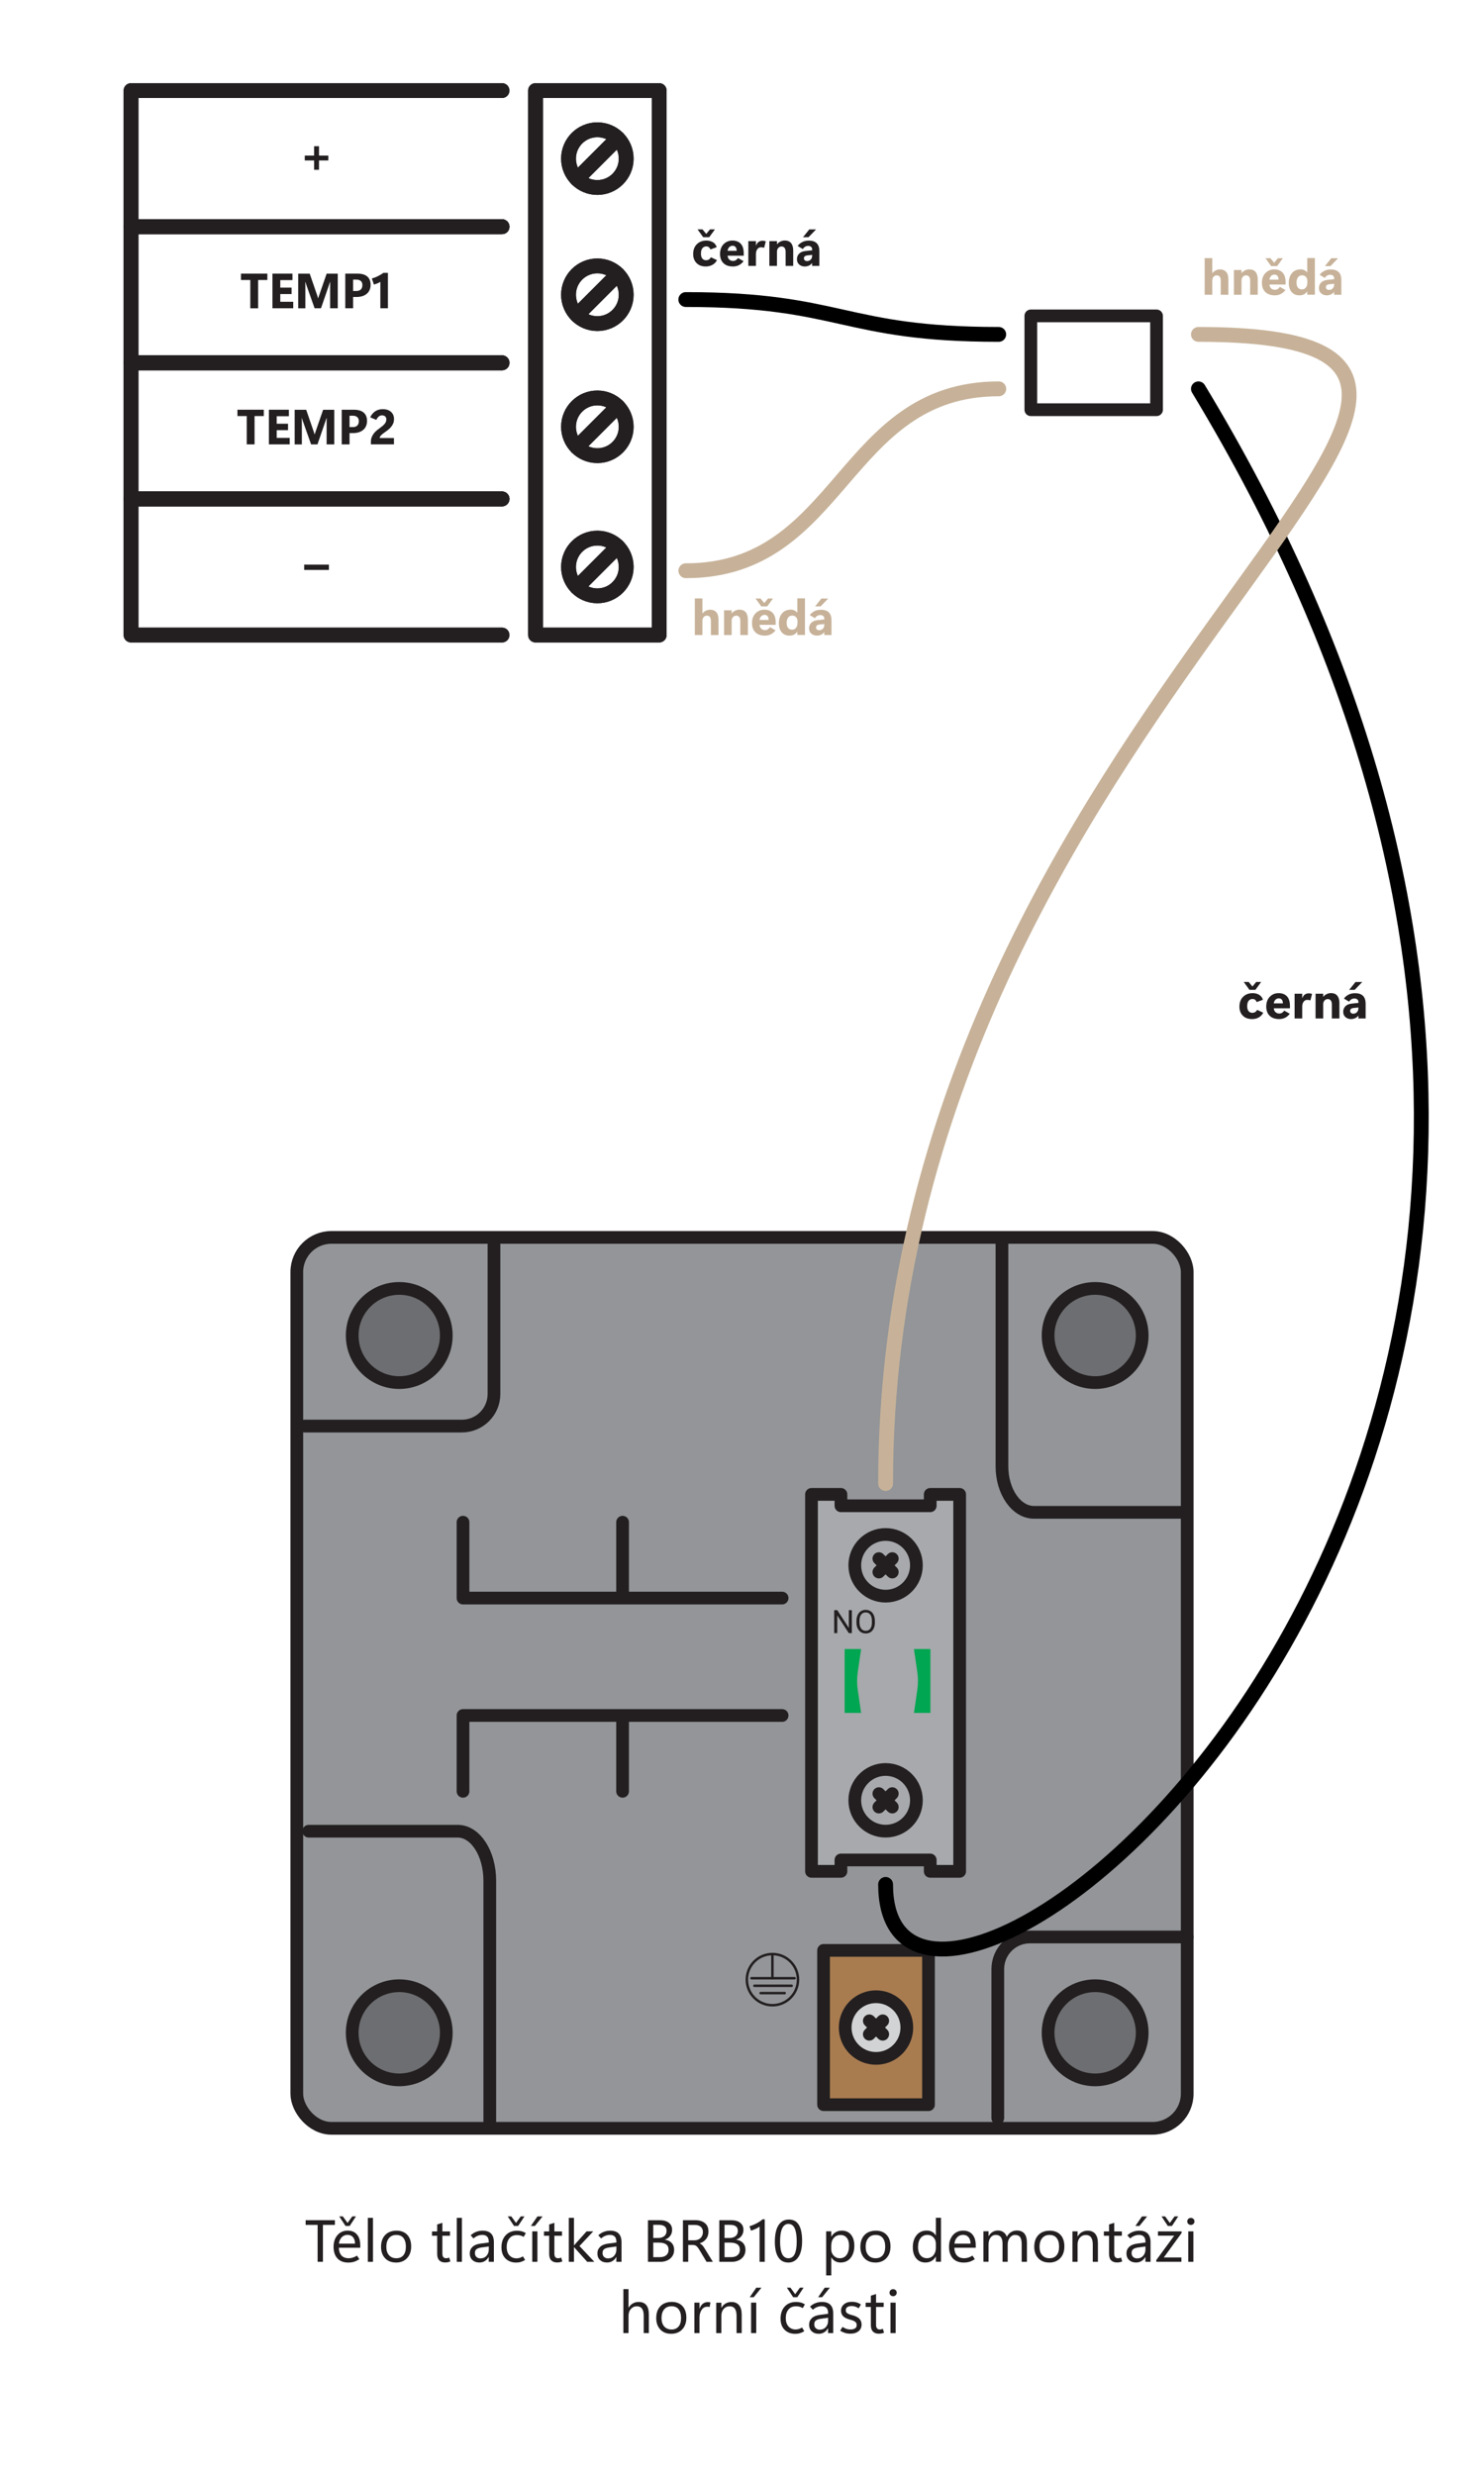 <?xml version="1.0" encoding="UTF-8"?><svg xmlns="http://www.w3.org/2000/svg" viewBox="0 0 300 500"><g id="a"><rect x="108.26" y="18.3" width="25" height="110" fill="none" stroke="#231f20" stroke-linecap="round" stroke-linejoin="round" stroke-width="3"/><polyline points="101.49 45.8 26.49 45.8 26.49 18.3 101.49 18.3" fill="none" stroke="#231f20" stroke-linecap="round" stroke-linejoin="round" stroke-width="3"/><polyline points="101.49 73.3 26.49 73.3 26.49 45.8 101.49 45.8" fill="none" stroke="#231f20" stroke-linecap="round" stroke-linejoin="round" stroke-width="3"/><polyline points="101.49 100.8 26.49 100.8 26.49 73.3 101.49 73.3" fill="none" stroke="#231f20" stroke-linecap="round" stroke-linejoin="round" stroke-width="3"/><polyline points="101.49 128.3 26.49 128.3 26.49 100.8 101.49 100.8" fill="none" stroke="#231f20" stroke-linecap="round" stroke-linejoin="round" stroke-width="3"/><circle cx="120.76" cy="32.05" r="5.83" fill="none" stroke="#231f20" stroke-linecap="round" stroke-linejoin="round" stroke-width="3"/><line x1="124.88" y1="27.93" x2="116.64" y2="36.17" fill="none" stroke="#231f20" stroke-linecap="round" stroke-linejoin="round" stroke-width="3"/><circle cx="120.76" cy="59.55" r="5.83" fill="none" stroke="#231f20" stroke-linecap="round" stroke-linejoin="round" stroke-width="3"/><line x1="124.88" y1="55.43" x2="116.64" y2="63.67" fill="none" stroke="#231f20" stroke-linecap="round" stroke-linejoin="round" stroke-width="3"/><circle cx="120.76" cy="86.23" r="5.83" fill="none" stroke="#231f20" stroke-linecap="round" stroke-linejoin="round" stroke-width="3"/><line x1="124.88" y1="82.11" x2="116.64" y2="90.35" fill="none" stroke="#231f20" stroke-linecap="round" stroke-linejoin="round" stroke-width="3"/><circle cx="120.76" cy="114.55" r="5.83" fill="none" stroke="#231f20" stroke-linecap="round" stroke-linejoin="round" stroke-width="3"/><line x1="124.88" y1="110.43" x2="116.64" y2="118.67" fill="none" stroke="#231f20" stroke-linecap="round" stroke-linejoin="round" stroke-width="3"/><rect x="208.39" y="63.82" width="25.41" height="18.96" fill="none" stroke="#231f20" stroke-linecap="round" stroke-linejoin="round" stroke-width="2.57"/><path d="M138.64,60.52c31.63,0,31.63,7.04,63.26,7.04" fill="none" stroke="#000" stroke-linecap="round" stroke-linejoin="round" stroke-width="3"/><path d="M66.37,32.42h-1.88v1.88h-.99v-1.88h-1.89v-.99h1.89v-1.89h.99v1.89h1.88v.99Z" fill="#231f20" stroke-width="0"/><path d="M54.06,56.57h-1.88v5.72h-1.58v-5.72h-1.88v-1.29h5.33v1.29Z" fill="#231f20" stroke-width="0"/><path d="M59.28,62.28h-4.2v-7h4.04v1.31h-2.46v1.52h2.29v1.3h-2.29v1.56h2.62v1.31Z" fill="#231f20" stroke-width="0"/><path d="M68.3,62.28h-1.56v-4.19c0-.18,0-.35,0-.53,0-.17,0-.37.01-.58h-.04c-.04.11-.07.2-.1.29s-.06.17-.08.25l-1.64,4.76h-1.29l-1.67-4.71c-.03-.09-.06-.18-.08-.25-.02-.08-.05-.19-.1-.33h-.04c0,.29.02.54.02.77s0,.45,0,.66v3.87h-1.45v-7h2.33l1.43,4.15c.05.15.09.28.13.39s.07.25.12.42h.03c.06-.18.1-.31.14-.42.03-.1.08-.23.14-.4l1.43-4.14h2.25v7Z" fill="#231f20" stroke-width="0"/><path d="M71.38,60v2.28h-1.58v-7h2.44c.87,0,1.54.19,1.99.57s.69.94.69,1.69-.26,1.38-.77,1.81c-.51.43-1.2.65-2.06.65h-.71ZM71.38,56.49v2.3h.66c.39,0,.69-.1.9-.31s.32-.5.32-.88c0-.36-.1-.63-.31-.82-.21-.19-.5-.29-.89-.29h-.68Z" fill="#231f20" stroke-width="0"/><path d="M78.43,62.28h-1.54v-5.34c-.18.12-.38.22-.59.31-.22.08-.45.17-.71.25l-.42-1.23c.45-.13.87-.29,1.26-.49s.75-.41,1.06-.65h.93v7.16Z" fill="#231f20" stroke-width="0"/><path d="M53.34,84.06h-1.88v5.72h-1.58v-5.72h-1.88v-1.28h5.33v1.28Z" fill="#231f20" stroke-width="0"/><path d="M58.56,89.78h-4.2v-7h4.04v1.31h-2.46v1.52h2.29v1.3h-2.29v1.56h2.62v1.31Z" fill="#231f20" stroke-width="0"/><path d="M67.59,89.78h-1.56v-4.19c0-.18,0-.35,0-.53,0-.17,0-.37.01-.58h-.04c-.04.11-.07.2-.1.29-.03.09-.06.17-.08.25l-1.64,4.76h-1.29l-1.67-4.71c-.03-.09-.06-.18-.08-.25-.02-.07-.05-.19-.1-.33h-.04c0,.29.02.54.02.77s0,.44,0,.66v3.87h-1.45v-7h2.33l1.43,4.15c.05.15.09.28.13.39s.07.25.12.42h.03c.06-.18.1-.31.14-.42.03-.1.08-.23.14-.4l1.43-4.14h2.25v7Z" fill="#231f20" stroke-width="0"/><path d="M70.66,87.5v2.28h-1.58v-7h2.44c.87,0,1.54.19,1.99.57s.69.94.69,1.69-.26,1.38-.77,1.81c-.51.43-1.2.65-2.06.65h-.71ZM70.66,83.99v2.3h.66c.39,0,.69-.1.9-.31s.32-.5.32-.88c0-.35-.1-.63-.31-.82-.21-.19-.5-.29-.89-.29h-.68Z" fill="#231f20" stroke-width="0"/><path d="M74.98,89.78v-.53c0-.36.06-.68.18-.96.12-.29.27-.54.45-.77.18-.22.38-.42.6-.6.22-.17.42-.33.62-.47.21-.15.38-.29.54-.42.15-.13.28-.27.39-.4.11-.13.19-.27.25-.41.06-.14.09-.31.09-.5,0-.25-.08-.45-.24-.59-.16-.14-.38-.21-.65-.21-.25,0-.46.08-.65.24-.19.16-.35.39-.48.67l-1.24-.51c.23-.51.57-.91.99-1.21.43-.3.95-.44,1.57-.44.69,0,1.23.18,1.64.54.41.36.61.84.61,1.45,0,.32-.05.61-.15.86-.1.25-.23.48-.4.68-.16.21-.35.4-.56.57-.21.18-.43.35-.66.5-.15.11-.29.22-.43.32s-.26.21-.37.31c-.11.11-.19.21-.25.31-.05.1-.08.2-.08.29h2.89v1.28h-4.66Z" fill="#231f20" stroke-width="0"/><path d="M66.49,115.15h-5v-1.08h5v1.08Z" fill="#231f20" stroke-width="0"/><rect x="108.26" y="18.3" width="25" height="110" fill="none" stroke="#231f20" stroke-linecap="round" stroke-linejoin="round" stroke-width="3"/><polyline points="101.49 45.8 26.49 45.8 26.49 18.3 101.49 18.3" fill="none" stroke="#231f20" stroke-linecap="round" stroke-linejoin="round" stroke-width="3"/><polyline points="101.49 73.3 26.49 73.3 26.49 45.8 101.49 45.8" fill="none" stroke="#231f20" stroke-linecap="round" stroke-linejoin="round" stroke-width="3"/><polyline points="101.49 100.8 26.49 100.8 26.49 73.3 101.49 73.3" fill="none" stroke="#231f20" stroke-linecap="round" stroke-linejoin="round" stroke-width="3"/><polyline points="101.49 128.3 26.49 128.3 26.49 100.8 101.49 100.8" fill="none" stroke="#231f20" stroke-linecap="round" stroke-linejoin="round" stroke-width="3"/><circle cx="120.76" cy="32.05" r="5.83" fill="none" stroke="#231f20" stroke-linecap="round" stroke-linejoin="round" stroke-width="3"/><line x1="124.88" y1="27.93" x2="116.64" y2="36.17" fill="none" stroke="#231f20" stroke-linecap="round" stroke-linejoin="round" stroke-width="3"/><circle cx="120.76" cy="59.55" r="5.83" fill="none" stroke="#231f20" stroke-linecap="round" stroke-linejoin="round" stroke-width="3"/><line x1="124.88" y1="55.43" x2="116.64" y2="63.67" fill="none" stroke="#231f20" stroke-linecap="round" stroke-linejoin="round" stroke-width="3"/><circle cx="120.76" cy="86.23" r="5.83" fill="none" stroke="#231f20" stroke-linecap="round" stroke-linejoin="round" stroke-width="3"/><line x1="124.88" y1="82.11" x2="116.64" y2="90.35" fill="none" stroke="#231f20" stroke-linecap="round" stroke-linejoin="round" stroke-width="3"/><circle cx="120.76" cy="114.55" r="5.83" fill="none" stroke="#231f20" stroke-linecap="round" stroke-linejoin="round" stroke-width="3"/><line x1="124.88" y1="110.43" x2="116.64" y2="118.67" fill="none" stroke="#231f20" stroke-linecap="round" stroke-linejoin="round" stroke-width="3"/><path d="M201.91,78.56c-31.63,0-31.63,36.75-63.26,36.75" fill="none" stroke="#c7b299" stroke-linecap="round" stroke-linejoin="round" stroke-width="3"/><rect x="60" y="250" width="180" height="180" rx="7" ry="7" fill="#939598" stroke="#231f20" stroke-linecap="round" stroke-linejoin="round" stroke-width="2.57"/><circle cx="221.39" cy="269.82" r="9.51" fill="#6d6e71" stroke="#231f20" stroke-linecap="round" stroke-linejoin="round" stroke-width="2.57"/><circle cx="80.71" cy="269.82" r="9.51" fill="#6d6e71" stroke="#231f20" stroke-linecap="round" stroke-linejoin="round" stroke-width="2.57"/><circle cx="221.39" cy="410.7" r="9.51" fill="#6d6e71" stroke="#231f20" stroke-linecap="round" stroke-linejoin="round" stroke-width="2.57"/><circle cx="80.71" cy="410.7" r="9.51" fill="#6d6e71" stroke="#231f20" stroke-linecap="round" stroke-linejoin="round" stroke-width="2.57"/><polygon points="194 301.92 194 378.08 188.05 378.08 188.05 375.78 170 375.78 170 378.08 164.05 378.08 164.05 301.92 170 301.92 170 304.22 188.05 304.22 188.05 301.92 194 301.92" fill="#a7a9ac" stroke="#231f20" stroke-linecap="round" stroke-linejoin="round" stroke-width="2.57"/><path d="M172.21,329.95h-.62l-2.33-3.57v3.57h-.62v-4.64h.62l2.34,3.59v-3.59h.61v4.64Z" fill="#231f20" stroke-width="0"/><path d="M176.87,327.78c0,.45-.08.85-.23,1.19-.15.34-.37.6-.65.78-.28.18-.61.27-.98.27s-.69-.09-.97-.27c-.28-.18-.5-.44-.66-.77-.16-.33-.24-.72-.24-1.16v-.33c0-.45.08-.84.23-1.18s.37-.6.66-.79c.28-.18.61-.27.97-.27s.7.09.98.27.5.44.65.78c.15.34.23.74.23,1.19v.29ZM176.26,327.48c0-.55-.11-.97-.33-1.27s-.53-.44-.93-.44-.69.15-.91.44c-.22.29-.34.7-.34,1.22v.34c0,.53.11.95.34,1.26.22.3.53.46.92.46s.7-.14.92-.43c.22-.29.33-.7.33-1.24v-.34Z" fill="#231f20" stroke-width="0"/><circle cx="179.03" cy="316.25" r="6.23" fill="none" stroke="#231f20" stroke-linecap="round" stroke-linejoin="round" stroke-width="2.57"/><line x1="177.67" y1="314.9" x2="180.38" y2="317.61" fill="none" stroke="#231f20" stroke-linecap="round" stroke-linejoin="round" stroke-width="2.57"/><line x1="180.38" y1="314.9" x2="177.67" y2="317.61" fill="none" stroke="#231f20" stroke-linecap="round" stroke-linejoin="round" stroke-width="2.57"/><circle cx="179.03" cy="363.73" r="6.23" fill="none" stroke="#231f20" stroke-linecap="round" stroke-linejoin="round" stroke-width="2.57"/><line x1="177.67" y1="362.38" x2="180.38" y2="365.09" fill="none" stroke="#231f20" stroke-linecap="round" stroke-linejoin="round" stroke-width="2.57"/><line x1="180.38" y1="362.38" x2="177.67" y2="365.09" fill="none" stroke="#231f20" stroke-linecap="round" stroke-linejoin="round" stroke-width="2.57"/><path d="M174.08,346.07h-3.33v-12.9h3.33l-.68,4.66c-.17,1.19-.17,2.4,0,3.59l.68,4.66Z" fill="#00a651" stroke-width="0"/><path d="M184.76,333.17h3.33v12.9h-3.33l.68-4.66c.17-1.19.17-2.4,0-3.59l-.68-4.66Z" fill="#00a651" stroke-width="0"/><polyline points="158.11 322.87 93.6 322.87 93.6 307.54" fill="none" stroke="#231f20" stroke-linecap="round" stroke-linejoin="round" stroke-width="2.57"/><line x1="125.86" y1="322.49" x2="125.86" y2="307.54" fill="none" stroke="#231f20" stroke-linecap="round" stroke-linejoin="round" stroke-width="2.57"/><polyline points="158.11 346.59 93.6 346.59 93.6 361.91" fill="none" stroke="#231f20" stroke-linecap="round" stroke-linejoin="round" stroke-width="2.57"/><line x1="125.86" y1="346.97" x2="125.86" y2="361.91" fill="none" stroke="#231f20" stroke-linecap="round" stroke-linejoin="round" stroke-width="2.57"/><rect x="166.49" y="394.05" width="21.21" height="31.17" fill="#a97c50" stroke="#231f20" stroke-linecap="round" stroke-linejoin="round" stroke-width="2.57"/><circle cx="177.09" cy="409.64" r="6.23" fill="#d1d3d4" stroke="#231f20" stroke-linecap="round" stroke-linejoin="round" stroke-width="2.57"/><line x1="175.74" y1="408.28" x2="178.45" y2="410.99" fill="#d1d3d4" stroke="#231f20" stroke-linecap="round" stroke-linejoin="round" stroke-width="2.57"/><line x1="178.45" y1="408.28" x2="175.74" y2="410.99" fill="#d1d3d4" stroke="#231f20" stroke-linecap="round" stroke-linejoin="round" stroke-width="2.57"/><line x1="156.15" y1="395.02" x2="156.15" y2="399.67" fill="none" stroke="#231f20" stroke-linecap="round" stroke-miterlimit="10" stroke-width=".5"/><line x1="151.92" y1="399.67" x2="160.63" y2="399.67" fill="none" stroke="#231f20" stroke-linecap="round" stroke-miterlimit="10" stroke-width=".5"/><line x1="152.51" y1="401.2" x2="160.04" y2="401.2" fill="none" stroke="#231f20" stroke-linecap="round" stroke-miterlimit="10" stroke-width=".5"/><line x1="153.77" y1="402.68" x2="158.63" y2="402.68" fill="none" stroke="#231f20" stroke-linecap="round" stroke-miterlimit="10" stroke-width=".5"/><circle cx="156.15" cy="399.96" r="5.17" fill="none" stroke="#231f20" stroke-miterlimit="10" stroke-width=".5"/><path d="M99.86,251.52v30.11c0,3.59-2.91,6.49-6.49,6.49h-31.8" fill="none" stroke="#231f20" stroke-linecap="round" stroke-linejoin="round" stroke-width="2.57"/><path d="M201.71,427.94v-30.11c0-3.59,2.91-6.49,6.49-6.49h31.8" fill="none" stroke="#231f20" stroke-linecap="round" stroke-linejoin="round" stroke-width="2.57"/><path d="M239.15,305.55h-30.11c-3.59,0-6.49-4.17-6.49-9.31v-45.57" fill="none" stroke="#231f20" stroke-linecap="round" stroke-linejoin="round" stroke-width="2.57"/><path d="M62.41,369.97h30.11c3.59,0,6.49,4.47,6.49,9.98v48.84" fill="none" stroke="#231f20" stroke-linecap="round" stroke-linejoin="round" stroke-width="2.57"/><path d="M242.27,78.56c130.21,215.27-63.24,360.82-63.24,302.16" fill="none" stroke="#000" stroke-linecap="round" stroke-linejoin="round" stroke-width="3"/><path d="M242.27,67.56c95.24,0-63.24,76.16-63.24,232.16" fill="none" stroke="#c7b299" stroke-linecap="round" stroke-linejoin="round" stroke-width="3"/></g><g id="b"><path d="M67.71,449.51h-2.43v7.45h-1.07v-7.45h-2.42v-.95h5.91v.95Z" fill="#231f20" stroke-width="0"/><path d="M72.82,454.13h-4.32c.02.68.2,1.2.54,1.57s.83.55,1.45.55c.27,0,.55-.04.83-.13s.57-.22.85-.41l.47.73c-.36.23-.71.41-1.07.52s-.75.16-1.18.16c-.93,0-1.65-.28-2.17-.83s-.78-1.33-.79-2.32c0-.99.26-1.78.79-2.39s1.22-.91,2.06-.91,1.43.26,1.88.78.67,1.25.67,2.18v.5ZM71.77,453.31c0-.57-.14-1.01-.41-1.32s-.64-.47-1.1-.47-.85.16-1.17.48-.51.76-.58,1.3h3.26ZM70.69,449.72h-.84l-1.27-1.93h.72l.96,1.32.96-1.32h.74l-1.27,1.93Z" fill="#231f20" stroke-width="0"/><path d="M74.36,456.97v-8.88h1.04v8.88h-1.04Z" fill="#231f20" stroke-width="0"/><path d="M80.04,457.11c-.92,0-1.65-.29-2.19-.86s-.82-1.34-.82-2.29c0-1.03.28-1.83.84-2.41s1.33-.87,2.3-.87c.92,0,1.64.28,2.17.85s.78,1.35.78,2.34-.28,1.78-.84,2.37-1.31.88-2.24.88ZM80.11,456.25c.62,0,1.1-.2,1.44-.61s.5-.99.5-1.74-.17-1.34-.5-1.75-.81-.61-1.44-.61-1.11.21-1.47.64-.54,1.01-.54,1.75.18,1.29.54,1.7.85.62,1.47.62Z" fill="#231f20" stroke-width="0"/><path d="M91.04,456.89c-.17.07-.33.12-.5.16s-.35.05-.56.05c-.5,0-.9-.14-1.18-.43s-.42-.72-.42-1.28v-3.69h-1.05v-.87h1.05v-1.41l1.05-.33v1.74h1.54v.87h-1.54v3.57c0,.35.06.6.19.75s.31.23.56.23c.12,0,.23-.01.34-.04s.2-.06.28-.1l.25.79Z" fill="#231f20" stroke-width="0"/><path d="M92.34,456.97v-8.88h1.04v8.88h-1.04Z" fill="#231f20" stroke-width="0"/><path d="M99.84,456.97h-1.04v-.97h-.02c-.21.37-.47.64-.79.83s-.68.28-1.09.28c-.58,0-1.04-.17-1.4-.5s-.53-.78-.53-1.33.18-.97.54-1.32.88-.56,1.55-.66l1.75-.23v-.14c0-.5-.12-.85-.35-1.07s-.55-.33-.95-.33c-.32,0-.62.06-.93.18s-.59.3-.86.54l-.57-.63c.35-.32.72-.56,1.12-.71s.83-.23,1.3-.23c.75,0,1.32.19,1.7.58s.57.97.57,1.74v3.97ZM98.81,454.46v-.59l-1.46.2c-.45.06-.79.18-1.01.34s-.33.42-.33.77.1.62.31.81.47.29.78.29c.52,0,.93-.17,1.24-.51s.47-.78.47-1.3Z" fill="#231f20" stroke-width="0"/><path d="M106.17,456.58c-.29.19-.59.32-.88.41s-.61.13-.94.13c-.88,0-1.6-.27-2.15-.81s-.83-1.3-.83-2.27.28-1.82.85-2.43,1.34-.92,2.32-.92c.32,0,.62.04.9.11s.57.2.86.37l-.44.76c-.22-.13-.44-.23-.66-.28s-.45-.08-.69-.08c-.67,0-1.18.22-1.54.67s-.54,1.01-.54,1.71c0,.75.19,1.32.56,1.72s.85.6,1.44.6c.2,0,.41-.03.62-.09s.43-.16.66-.31l.46.74ZM104.75,449.72h-.84l-1.27-1.93h.72l.96,1.32.96-1.32h.74l-1.27,1.93Z" fill="#231f20" stroke-width="0"/><path d="M108.12,449.72h-.8l1.33-1.92h1.04l-1.56,1.92ZM107.6,456.97v-6.15h1.04v6.15h-1.04Z" fill="#231f20" stroke-width="0"/><path d="M113.68,456.89c-.17.07-.33.12-.5.16s-.35.05-.56.05c-.5,0-.9-.14-1.18-.43s-.42-.72-.42-1.28v-3.69h-1.05v-.87h1.05v-1.41l1.05-.33v1.74h1.54v.87h-1.54v3.57c0,.35.06.6.19.75s.31.23.56.23c.12,0,.23-.01.34-.04s.2-.06.28-.1l.25.79Z" fill="#231f20" stroke-width="0"/><path d="M120.14,456.97h-1.43l-2.66-2.96h-.02v2.96h-1.04v-8.88h1.04v5.55h.02l2.53-2.82h1.35l-2.79,2.96,3.01,3.19Z" fill="#231f20" stroke-width="0"/><path d="M125.64,456.97h-1.04v-.97h-.02c-.21.37-.47.64-.79.83s-.68.28-1.09.28c-.58,0-1.04-.17-1.4-.5s-.53-.78-.53-1.33.18-.97.54-1.32.88-.56,1.55-.66l1.75-.23v-.14c0-.5-.12-.85-.35-1.07s-.55-.33-.95-.33c-.32,0-.62.06-.93.18s-.59.3-.86.54l-.57-.63c.35-.32.72-.56,1.12-.71s.83-.23,1.3-.23c.75,0,1.32.19,1.7.58s.57.97.57,1.74v3.97ZM124.61,454.46v-.59l-1.46.2c-.45.06-.79.18-1.01.34s-.33.42-.33.77.1.62.31.81.47.29.78.29c.52,0,.93-.17,1.24-.51s.47-.78.47-1.3Z" fill="#231f20" stroke-width="0"/><path d="M130.99,456.97v-8.4h2.46c.75,0,1.33.17,1.77.52s.65.82.65,1.42c0,.47-.13.88-.39,1.23s-.61.6-1.07.75v.02c.57.07,1.02.28,1.36.64s.51.83.51,1.4c0,.72-.26,1.31-.78,1.75s-1.18.67-1.98.67h-2.52ZM132.06,449.5v2.65h1c.52,0,.94-.13,1.24-.38s.45-.61.45-1.06c0-.41-.13-.71-.4-.91s-.66-.3-1.19-.3h-1.1ZM132.06,453.09v2.94h1.31c.57,0,1-.13,1.32-.4s.47-.63.47-1.1-.16-.84-.49-1.08-.82-.36-1.47-.36h-1.12Z" fill="#231f20" stroke-width="0"/><path d="M144.1,456.97h-1.27l-1.41-2.36c-.26-.43-.48-.72-.67-.85s-.42-.2-.69-.2h-.93v3.4h-1.07v-8.4h2.55c.76,0,1.38.19,1.87.58s.74.96.74,1.72c0,.59-.16,1.09-.47,1.49s-.74.7-1.28.88v.02c.18.1.35.22.49.36s.29.33.43.57l1.71,2.78ZM139.13,449.51v3.11h1.29c.48,0,.88-.15,1.2-.46s.48-.71.48-1.2c0-.44-.14-.79-.42-1.05s-.69-.39-1.23-.39h-1.31Z" fill="#231f20" stroke-width="0"/><path d="M145.41,456.97v-8.4h2.46c.75,0,1.33.17,1.77.52s.65.82.65,1.42c0,.47-.13.88-.39,1.23s-.61.6-1.07.75v.02c.57.07,1.02.28,1.36.64s.51.83.51,1.4c0,.72-.26,1.31-.78,1.75s-1.18.67-1.98.67h-2.52ZM146.47,449.5v2.65h1c.52,0,.94-.13,1.24-.38s.45-.61.45-1.06c0-.41-.13-.71-.4-.91s-.66-.3-1.19-.3h-1.1ZM146.47,453.09v2.94h1.31c.57,0,1-.13,1.32-.4s.47-.63.47-1.1-.16-.84-.49-1.08-.82-.36-1.47-.36h-1.12Z" fill="#231f20" stroke-width="0"/><path d="M154.59,456.97h-1.04v-7.12c-.15.13-.41.28-.77.45s-.68.29-.97.37l-.29-.9c.46-.12.94-.31,1.44-.58s.9-.53,1.2-.81h.44v8.59Z" fill="#231f20" stroke-width="0"/><path d="M159.32,457.11c-.86,0-1.53-.36-1.99-1.08s-.69-1.75-.69-3.09c0-1.46.24-2.58.73-3.35s1.19-1.16,2.11-1.16,1.57.36,2.01,1.08.66,1.79.66,3.23-.25,2.5-.74,3.25-1.19,1.13-2.08,1.13ZM159.43,449.3c-.58,0-1.01.3-1.3.9s-.43,1.5-.43,2.7c0,1.11.14,1.95.42,2.51s.71.84,1.27.84.99-.28,1.26-.85.41-1.42.41-2.56-.14-2.06-.41-2.64-.68-.88-1.23-.88Z" fill="#231f20" stroke-width="0"/><path d="M168.07,456.08h-.02v3.64h-1.04v-8.91h1.04v1.07h.02c.24-.41.54-.71.9-.91s.76-.3,1.22-.3c.79,0,1.41.28,1.85.83s.67,1.29.67,2.21c0,1.03-.25,1.85-.75,2.47s-1.18.93-2.05.93c-.4,0-.75-.09-1.06-.26s-.57-.43-.78-.77ZM168.04,453.61v.82c0,.51.16.94.49,1.29s.74.53,1.24.53c.58,0,1.04-.22,1.37-.67s.5-1.07.5-1.88c0-.68-.15-1.2-.46-1.58s-.73-.57-1.26-.57c-.57,0-1.02.2-1.36.59s-.51.89-.51,1.48Z" fill="#231f20" stroke-width="0"/><path d="M176.94,457.11c-.92,0-1.65-.29-2.19-.86s-.82-1.34-.82-2.29c0-1.03.28-1.83.84-2.41s1.33-.87,2.3-.87c.92,0,1.64.28,2.17.85s.78,1.35.78,2.34-.28,1.78-.84,2.37-1.31.88-2.24.88ZM177.01,456.25c.62,0,1.1-.2,1.44-.61s.5-.99.5-1.74-.17-1.34-.5-1.75-.81-.61-1.44-.61-1.11.21-1.47.64-.54,1.01-.54,1.75.18,1.29.54,1.7.85.62,1.47.62Z" fill="#231f20" stroke-width="0"/><path d="M189.16,455.93c-.23.39-.51.68-.86.88s-.76.3-1.23.3c-.77,0-1.39-.28-1.85-.83s-.69-1.3-.69-2.25c0-1.02.26-1.83.77-2.45s1.19-.92,2.04-.92c.42,0,.79.08,1.09.25s.55.41.74.74h.02v-3.58h1.04v8.88h-1.04v-1.03h-.02ZM185.58,453.98c0,.7.16,1.26.49,1.66s.76.6,1.3.6.99-.2,1.32-.59.5-.88.5-1.48v-.88c0-.49-.16-.91-.48-1.25s-.73-.51-1.22-.51c-.59,0-1.05.22-1.39.65s-.51,1.03-.51,1.79Z" fill="#231f20" stroke-width="0"/><path d="M197.24,454.13h-4.32c.02.68.2,1.2.54,1.57s.83.55,1.45.55c.27,0,.55-.04.83-.13s.57-.22.85-.41l.47.73c-.36.23-.71.41-1.07.52s-.75.16-1.18.16c-.93,0-1.65-.28-2.17-.83s-.78-1.33-.79-2.32c0-.99.26-1.78.79-2.39s1.22-.91,2.06-.91,1.43.26,1.88.78.67,1.25.67,2.18v.5ZM196.2,453.31c0-.57-.14-1.01-.41-1.32s-.64-.47-1.1-.47-.85.16-1.17.48-.51.76-.58,1.3h3.26Z" fill="#231f20" stroke-width="0"/><path d="M207.59,456.97h-1.05v-3.53c0-.67-.1-1.15-.31-1.45s-.55-.45-1.04-.45c-.41,0-.76.19-1.05.56s-.43.83-.43,1.36v3.5h-1.04v-3.64c0-.59-.11-1.04-.34-1.34s-.57-.45-1.03-.45c-.43,0-.78.18-1.05.53s-.41.82-.41,1.39v3.5h-1.04v-6.15h1.04v.97h.02c.22-.37.49-.65.81-.84s.69-.28,1.11-.28.79.12,1.1.35.53.54.65.92c.23-.42.51-.74.85-.95s.74-.32,1.19-.32c.68,0,1.18.21,1.52.62s.51,1.04.51,1.88v3.79Z" fill="#231f20" stroke-width="0"/><path d="M212.09,457.11c-.92,0-1.65-.29-2.19-.86s-.82-1.34-.82-2.29c0-1.03.28-1.83.84-2.41s1.33-.87,2.3-.87c.92,0,1.64.28,2.17.85s.78,1.35.78,2.34-.28,1.78-.84,2.37-1.31.88-2.24.88ZM212.16,456.25c.62,0,1.1-.2,1.44-.61s.5-.99.5-1.74-.17-1.34-.5-1.75-.81-.61-1.44-.61-1.11.21-1.47.64-.54,1.01-.54,1.75.18,1.29.54,1.7.85.62,1.47.62Z" fill="#231f20" stroke-width="0"/><path d="M221.95,456.97h-1.04v-3.5c0-.64-.12-1.12-.35-1.44s-.58-.48-1.05-.48-.88.18-1.2.54-.47.82-.47,1.37v3.51h-1.04v-6.15h1.04v1.02h.02c.23-.39.51-.68.85-.87s.72-.29,1.17-.29c.67,0,1.19.22,1.54.65s.53,1.06.53,1.88v3.76Z" fill="#231f20" stroke-width="0"/><path d="M226.86,456.89c-.17.07-.33.12-.5.16s-.35.05-.56.05c-.5,0-.9-.14-1.18-.43s-.42-.72-.42-1.28v-3.69h-1.05v-.87h1.05v-1.41l1.05-.33v1.74h1.54v.87h-1.54v3.57c0,.35.06.6.19.75s.31.23.56.23c.12,0,.23-.01.34-.04s.2-.06.28-.1l.25.79Z" fill="#231f20" stroke-width="0"/><path d="M232.59,456.97h-1.04v-.97h-.02c-.21.37-.47.64-.79.83s-.68.28-1.09.28c-.58,0-1.04-.17-1.4-.5s-.53-.78-.53-1.33.18-.97.54-1.32.88-.56,1.55-.66l1.75-.23v-.14c0-.5-.12-.85-.35-1.07s-.55-.33-.95-.33c-.32,0-.62.06-.93.18s-.59.3-.86.54l-.57-.63c.35-.32.72-.56,1.12-.71s.83-.23,1.3-.23c.75,0,1.32.19,1.7.58s.57.97.57,1.74v3.97ZM231.56,454.46v-.59l-1.46.2c-.45.06-.79.18-1.01.34s-.33.42-.33.77.1.62.31.81.47.29.78.29c.52,0,.93-.17,1.24-.51s.47-.78.47-1.3ZM230.33,449.72h-.8l1.33-1.92h1.04l-1.56,1.92Z" fill="#231f20" stroke-width="0"/><path d="M238.87,451.15l-3.6,4.94h3.56v.87h-5.08v-.34l3.62-4.93h-3.28v-.87h4.78v.33ZM236.92,449.72h-.84l-1.27-1.93h.72l.96,1.32.96-1.32h.74l-1.27,1.93Z" fill="#231f20" stroke-width="0"/><path d="M240.74,449.52c-.21,0-.38-.07-.52-.21s-.21-.3-.21-.5.07-.37.21-.51.31-.2.52-.2.38.07.52.2.21.3.21.51-.07.36-.21.5-.31.21-.52.21ZM241.25,456.97h-1.04v-6.15h1.04v6.15Z" fill="#231f20" stroke-width="0"/><path d="M131.17,471.37h-1.04v-3.54c0-.63-.12-1.1-.35-1.41s-.58-.47-1.05-.47-.86.18-1.19.54-.48.83-.48,1.4v3.48h-1.04v-8.88h1.04v3.75h.02c.23-.39.52-.68.86-.87s.72-.29,1.15-.29c.7,0,1.22.21,1.56.63s.52,1.04.52,1.88v3.79Z" fill="#231f20" stroke-width="0"/><path d="M135.67,471.51c-.92,0-1.65-.29-2.19-.87s-.82-1.34-.82-2.29c0-1.03.28-1.83.84-2.41s1.33-.87,2.3-.87c.92,0,1.64.28,2.17.85s.78,1.35.78,2.34-.28,1.78-.84,2.37-1.31.88-2.24.88ZM135.74,470.65c.62,0,1.1-.21,1.44-.61s.5-.99.5-1.74-.17-1.34-.5-1.75-.81-.61-1.44-.61-1.11.21-1.47.63-.54,1.01-.54,1.75.18,1.29.54,1.7.85.62,1.47.62Z" fill="#231f20" stroke-width="0"/><path d="M143.47,466.11c-.08-.02-.15-.04-.22-.05s-.15-.02-.24-.02c-.5,0-.89.21-1.17.63s-.43.95-.43,1.59v3.11h-1.04v-6.15h1.04v1.22h.02c.14-.43.35-.76.64-.99s.62-.34,1-.34c.12,0,.23,0,.31.02s.17.03.24.05l-.16.93Z" fill="#231f20" stroke-width="0"/><path d="M149.94,471.37h-1.04v-3.5c0-.64-.12-1.12-.35-1.44s-.58-.48-1.05-.48-.88.18-1.2.54-.47.82-.47,1.38v3.51h-1.04v-6.15h1.04v1.02h.02c.23-.39.51-.68.85-.87s.72-.29,1.17-.29c.67,0,1.19.22,1.54.65s.53,1.06.53,1.88v3.76Z" fill="#231f20" stroke-width="0"/><path d="M152.36,464.12h-.8l1.33-1.92h1.04l-1.56,1.92ZM151.84,471.37v-6.15h1.04v6.15h-1.04Z" fill="#231f20" stroke-width="0"/><path d="M162.59,470.98c-.29.19-.59.32-.88.41s-.61.13-.94.13c-.88,0-1.6-.27-2.15-.81s-.83-1.3-.83-2.27.28-1.82.85-2.44,1.34-.92,2.32-.92c.32,0,.62.04.9.11s.57.2.86.37l-.44.76c-.22-.13-.44-.23-.66-.29s-.45-.08-.69-.08c-.67,0-1.18.22-1.54.66s-.54,1.01-.54,1.71c0,.75.19,1.32.56,1.72s.85.6,1.44.6c.2,0,.41-.03.62-.09s.43-.16.66-.31l.46.74ZM161.18,464.12h-.84l-1.27-1.93h.72l.96,1.32.96-1.32h.74l-1.27,1.93Z" fill="#231f20" stroke-width="0"/><path d="M168.44,471.37h-1.04v-.97h-.02c-.21.37-.47.64-.79.83s-.68.28-1.09.28c-.58,0-1.04-.17-1.4-.5s-.53-.78-.53-1.33.18-.97.54-1.32.88-.56,1.55-.66l1.75-.23v-.14c0-.5-.12-.85-.35-1.07s-.55-.33-.95-.33c-.32,0-.62.06-.93.18s-.59.3-.86.54l-.57-.63c.35-.32.72-.56,1.12-.71s.83-.23,1.3-.23c.75,0,1.32.19,1.7.58s.57.97.57,1.74v3.97ZM167.41,468.86v-.59l-1.46.2c-.45.06-.79.18-1.01.34s-.33.42-.33.77.1.62.31.81.47.29.78.29c.52,0,.93-.17,1.24-.51s.47-.78.47-1.3ZM166.19,464.12h-.8l1.33-1.92h1.04l-1.56,1.92Z" fill="#231f20" stroke-width="0"/><path d="M169.83,470.91l.49-.79c.26.17.51.3.77.39s.53.13.84.13c.41,0,.72-.08.94-.23s.32-.38.32-.68c0-.25-.09-.46-.28-.62s-.49-.3-.89-.41c-.76-.19-1.29-.44-1.57-.74s-.43-.67-.43-1.12c0-.52.2-.94.59-1.28s.93-.51,1.61-.51c.33,0,.64.04.93.12s.59.22.89.42l-.45.77c-.27-.17-.52-.29-.74-.36s-.44-.1-.67-.1c-.39,0-.68.07-.89.22s-.31.35-.31.63.1.47.3.61.54.27,1.01.39c.63.17,1.1.4,1.41.7s.47.7.47,1.19c0,.57-.2,1.02-.61,1.35s-.96.5-1.67.5c-.38,0-.75-.05-1.09-.16s-.67-.25-.96-.45Z" fill="#231f20" stroke-width="0"/><path d="M178.71,471.29c-.17.07-.33.12-.5.15s-.35.05-.56.05c-.5,0-.9-.14-1.18-.43s-.42-.72-.42-1.28v-3.69h-1.05v-.87h1.05v-1.41l1.05-.33v1.74h1.54v.87h-1.54v3.57c0,.35.06.6.19.75s.31.23.56.23c.12,0,.23-.01.34-.04s.2-.06.28-.1l.25.79Z" fill="#231f20" stroke-width="0"/><path d="M180.55,463.92c-.21,0-.38-.07-.52-.21s-.21-.3-.21-.5.07-.37.21-.51.31-.2.52-.2.38.07.52.2.21.3.21.51-.07.36-.21.5-.31.21-.52.21ZM181.06,471.37h-1.04v-6.15h1.04v6.15Z" fill="#231f20" stroke-width="0"/><path d="M144.94,52.56c-.22.42-.53.74-.92.95s-.83.33-1.33.33c-.8,0-1.43-.23-1.88-.69s-.68-1.06-.68-1.81c0-.85.25-1.52.75-2.01s1.15-.73,1.94-.73c.49,0,.92.12,1.3.34s.63.56.76,1l-1.25.46c-.1-.21-.22-.37-.35-.47s-.31-.15-.51-.15c-.3,0-.56.12-.76.35s-.31.6-.31,1.09c0,.47.1.81.29,1.03.19.22.44.33.73.33.22,0,.41-.05.57-.14s.3-.25.43-.46l1.21.57ZM143.37,47.93h-1.21l-1.15-1.59h1l.76.92.76-.92h1l-1.16,1.59Z" fill="#231f20" stroke-width="0"/><path d="M150.35,51.66h-3.26c.02.32.13.58.33.77s.46.29.79.29c.2,0,.38-.05.54-.15s.31-.24.44-.44l1.13.64c-.29.37-.61.64-.96.81s-.75.26-1.18.26c-.83,0-1.47-.22-1.93-.67s-.69-1.07-.69-1.87.24-1.49.72-1.97c.48-.48,1.07-.73,1.78-.73s1.29.22,1.69.65c.4.43.6,1.08.6,1.95v.46ZM148.92,50.68c0-.34-.07-.6-.22-.77s-.34-.26-.58-.26c-.29,0-.53.1-.71.29s-.29.44-.33.73h1.84Z" fill="#231f20" stroke-width="0"/><path d="M154.49,50.07c-.11-.04-.21-.06-.32-.08s-.21-.03-.31-.03c-.31,0-.56.12-.75.37s-.29.58-.29,1v2.39h-1.54v-5h1.54v.89h.02c.12-.33.29-.57.51-.73.22-.16.49-.24.8-.24.12,0,.24,0,.34.03s.22.05.32.09l-.34,1.32Z" fill="#231f20" stroke-width="0"/><path d="M160.36,53.72h-1.54v-2.87c0-.32-.07-.57-.21-.76s-.34-.29-.61-.29-.49.1-.67.3c-.18.2-.26.46-.26.77v2.85h-1.54v-5h1.54v.63h.02c.16-.23.39-.41.68-.55s.58-.21.87-.21c.56,0,.99.18,1.28.53s.43.85.43,1.49v3.11Z" fill="#231f20" stroke-width="0"/><path d="M165.64,53.72h-1.46v-.56h-.02c-.19.23-.4.4-.65.51-.25.11-.53.17-.84.17-.42,0-.79-.13-1.1-.39s-.46-.62-.46-1.08.15-.82.44-1.12.73-.48,1.31-.54l1.33-.14v-.15c0-.24-.08-.43-.23-.55-.15-.12-.35-.19-.58-.19s-.43.05-.61.16-.34.27-.48.48l-1.03-.62c.18-.29.47-.54.86-.76s.86-.33,1.4-.33c.69,0,1.22.18,1.58.53.36.36.54.89.54,1.6v2.99ZM163.44,47.93h-1.11l1.27-1.58h1.37l-1.53,1.58ZM164.19,51.69v-.19l-1,.1c-.23.03-.4.09-.51.19s-.16.24-.16.42c0,.16.06.29.18.39s.27.15.44.15c.31,0,.56-.1.75-.3s.29-.45.29-.76Z" fill="#231f20" stroke-width="0"/><path d="M255.37,204.61c-.22.42-.53.74-.92.96s-.83.32-1.33.32c-.8,0-1.43-.23-1.88-.69s-.68-1.06-.68-1.81c0-.85.25-1.52.75-2.01s1.15-.73,1.94-.73c.49,0,.92.11,1.3.34s.63.56.76,1l-1.25.46c-.1-.21-.22-.37-.35-.47s-.31-.15-.51-.15c-.3,0-.56.12-.76.35s-.31.6-.31,1.09c0,.47.1.81.29,1.03.19.22.44.33.73.33.22,0,.41-.05.57-.14s.3-.25.43-.46l1.21.57ZM253.79,199.98h-1.21l-1.15-1.59h1l.76.92.76-.92h1l-1.16,1.59Z" fill="#231f20" stroke-width="0"/><path d="M260.77,203.71h-3.26c.02.32.13.58.33.77s.46.29.79.29c.2,0,.38-.05.54-.15s.31-.24.44-.44l1.13.64c-.29.37-.61.64-.96.81s-.75.26-1.18.26c-.83,0-1.47-.22-1.93-.67s-.69-1.07-.69-1.87.24-1.49.72-1.97c.48-.49,1.07-.73,1.78-.73s1.29.22,1.69.65c.4.43.6,1.08.6,1.95v.46ZM259.34,202.73c0-.34-.07-.6-.22-.77s-.34-.26-.58-.26c-.29,0-.53.1-.71.29s-.29.44-.33.73h1.84Z" fill="#231f20" stroke-width="0"/><path d="M264.92,202.12c-.11-.04-.21-.06-.32-.08s-.21-.03-.31-.03c-.31,0-.56.12-.75.37s-.29.58-.29,1v2.39h-1.54v-5h1.54v.89h.02c.12-.33.29-.57.51-.73.22-.16.49-.24.8-.24.12,0,.24,0,.34.03s.22.05.32.09l-.34,1.32Z" fill="#231f20" stroke-width="0"/><path d="M270.78,205.77h-1.54v-2.87c0-.32-.07-.57-.21-.76s-.34-.29-.61-.29-.49.1-.67.3c-.18.2-.26.46-.26.77v2.85h-1.54v-5h1.54v.63h.02c.16-.23.39-.41.68-.55s.58-.21.87-.21c.56,0,.99.18,1.28.53s.43.85.43,1.49v3.11Z" fill="#231f20" stroke-width="0"/><path d="M276.07,205.77h-1.46v-.56h-.02c-.19.23-.4.4-.65.51-.25.11-.53.17-.84.17-.42,0-.79-.13-1.1-.39s-.46-.62-.46-1.08.15-.82.44-1.12.73-.48,1.31-.54l1.33-.14v-.15c0-.24-.08-.43-.23-.55-.15-.12-.35-.19-.58-.19s-.43.05-.61.16-.34.27-.48.48l-1.03-.62c.18-.29.47-.54.86-.76s.86-.33,1.4-.33c.69,0,1.22.18,1.58.53.36.35.54.89.54,1.6v2.99ZM273.86,199.98h-1.11l1.27-1.58h1.37l-1.53,1.58ZM274.61,203.74v-.19l-1,.1c-.23.03-.4.09-.51.19s-.16.24-.16.42c0,.16.06.29.18.39s.27.15.44.15c.31,0,.56-.1.75-.3s.29-.45.29-.76Z" fill="#231f20" stroke-width="0"/><path d="M145.25,128.3h-1.54v-2.88c0-.33-.07-.59-.21-.77-.14-.18-.34-.27-.59-.27-.27,0-.49.1-.66.3-.17.2-.25.46-.25.77v2.85h-1.54v-7.4h1.54v3.03h.02c.16-.22.38-.4.67-.54.29-.14.58-.21.86-.21.53,0,.95.17,1.25.5.3.34.45.84.45,1.51v3.11Z" fill="#c7b299" stroke-width="0"/><path d="M151.2,128.3h-1.54v-2.87c0-.32-.07-.57-.21-.76s-.34-.29-.61-.29-.49.1-.67.3c-.18.2-.26.46-.26.77v2.85h-1.54v-5h1.54v.63h.02c.16-.23.39-.41.68-.55s.58-.21.87-.21c.56,0,.99.18,1.28.53s.43.85.43,1.49v3.11Z" fill="#c7b299" stroke-width="0"/><path d="M156.81,126.24h-3.26c.02.32.13.58.33.77s.46.29.79.29c.2,0,.38-.05.54-.15s.31-.24.44-.44l1.13.64c-.29.37-.61.64-.96.81s-.75.26-1.18.26c-.83,0-1.47-.22-1.93-.67s-.69-1.07-.69-1.87.24-1.49.72-1.97c.48-.48,1.07-.73,1.78-.73s1.29.22,1.69.65c.4.43.6,1.08.6,1.95v.46ZM155.1,122.51h-1.21l-1.15-1.59h1l.76.92.76-.92h1l-1.16,1.59ZM155.38,125.26c0-.34-.07-.6-.22-.77s-.34-.26-.58-.26c-.29,0-.53.1-.71.29s-.29.44-.33.73h1.84Z" fill="#c7b299" stroke-width="0"/><path d="M161.16,127.65c-.18.26-.4.45-.66.58s-.57.19-.92.19c-.63,0-1.15-.22-1.54-.66s-.58-1.06-.58-1.85.21-1.49.64-1.99,1.02-.75,1.77-.75c.28,0,.54.06.78.19s.41.27.52.43h.02v-2.9h1.54v7.4h-1.54v-.65h-.02ZM159.03,125.87c0,.43.1.77.29,1s.46.35.8.35.59-.12.79-.37c.2-.25.31-.58.31-.98v-.38c0-.32-.1-.58-.29-.8-.2-.21-.45-.32-.77-.32-.35,0-.63.13-.83.4s-.3.63-.3,1.09Z" fill="#c7b299" stroke-width="0"/><path d="M168.09,128.3h-1.46v-.56h-.02c-.19.23-.4.4-.65.51-.25.11-.53.17-.84.17-.42,0-.79-.13-1.1-.39s-.46-.62-.46-1.08.15-.82.44-1.12.73-.48,1.31-.54l1.33-.14v-.15c0-.24-.08-.43-.23-.55-.15-.12-.35-.19-.58-.19s-.43.05-.61.16-.34.27-.48.48l-1.03-.62c.18-.29.47-.54.86-.76s.86-.33,1.4-.33c.69,0,1.22.18,1.58.53.36.36.54.89.54,1.6v2.99ZM165.89,122.51h-1.11l1.27-1.58h1.37l-1.53,1.58ZM166.64,126.27v-.19l-1,.1c-.23.03-.4.09-.51.19s-.16.24-.16.42c0,.16.06.29.18.39s.27.15.44.15c.31,0,.56-.1.75-.3s.29-.45.29-.76Z" fill="#c7b299" stroke-width="0"/><path d="M248.32,59.55h-1.54v-2.88c0-.34-.07-.59-.21-.77s-.34-.27-.59-.27c-.27,0-.49.1-.66.3s-.25.46-.25.77v2.85h-1.54v-7.4h1.54v3.03h.02c.16-.22.38-.4.67-.54s.58-.21.86-.21c.53,0,.95.17,1.25.5s.45.84.45,1.51v3.11Z" fill="#c7b299" stroke-width="0"/><path d="M254.27,59.55h-1.54v-2.87c0-.32-.07-.57-.21-.76-.14-.19-.34-.29-.61-.29s-.49.1-.67.3-.26.46-.26.77v2.85h-1.54v-5h1.54v.63h.02c.16-.23.39-.41.68-.55.29-.14.58-.21.87-.21.56,0,.99.18,1.28.53s.43.85.43,1.49v3.11Z" fill="#c7b299" stroke-width="0"/><path d="M259.89,57.49h-3.26c.02.32.13.58.33.77.2.19.46.29.79.29.2,0,.38-.05.54-.15s.31-.24.44-.44l1.13.64c-.29.37-.61.64-.96.81-.35.17-.75.26-1.18.26-.83,0-1.47-.22-1.93-.67-.46-.45-.69-1.07-.69-1.87s.24-1.49.72-1.97,1.07-.73,1.78-.73,1.29.22,1.69.65.6,1.08.6,1.95v.46ZM258.18,53.76h-1.21l-1.15-1.59h1l.76.92.76-.92h1l-1.16,1.59ZM258.46,56.51c0-.34-.07-.6-.22-.77-.15-.17-.34-.26-.58-.26-.29,0-.53.1-.71.29s-.29.44-.33.73h1.84Z" fill="#c7b299" stroke-width="0"/><path d="M264.24,58.9c-.18.26-.4.45-.66.58-.26.13-.57.19-.92.19-.63,0-1.15-.22-1.54-.66-.39-.44-.58-1.06-.58-1.85s.21-1.49.64-1.99,1.02-.75,1.77-.75c.28,0,.54.06.78.19.24.12.41.27.52.43h.02v-2.9h1.54v7.4h-1.54v-.65h-.02ZM262.1,57.12c0,.43.1.77.29,1s.46.35.8.35.59-.12.79-.37.31-.58.31-.98v-.38c0-.32-.1-.58-.29-.8s-.45-.32-.77-.32c-.35,0-.63.13-.83.4-.2.27-.3.63-.3,1.09Z" fill="#c7b299" stroke-width="0"/><path d="M271.16,59.55h-1.46v-.56h-.02c-.19.23-.4.4-.65.51s-.53.17-.84.17c-.42,0-.79-.13-1.1-.39-.31-.26-.46-.62-.46-1.08s.15-.82.44-1.12c.3-.3.73-.48,1.31-.54l1.33-.14v-.15c0-.24-.08-.43-.23-.55s-.35-.19-.58-.19-.43.05-.61.16-.34.27-.48.48l-1.03-.62c.18-.29.47-.54.86-.76.39-.22.86-.33,1.4-.33.69,0,1.22.18,1.58.53s.54.89.54,1.6v2.99ZM268.96,53.76h-1.11l1.27-1.58h1.37l-1.53,1.58ZM269.71,57.52v-.19l-1,.1c-.23.03-.4.09-.51.19-.11.1-.16.24-.16.42,0,.16.06.29.18.39.12.1.27.15.44.15.31,0,.56-.1.75-.3.19-.2.29-.45.29-.76Z" fill="#c7b299" stroke-width="0"/></g></svg>